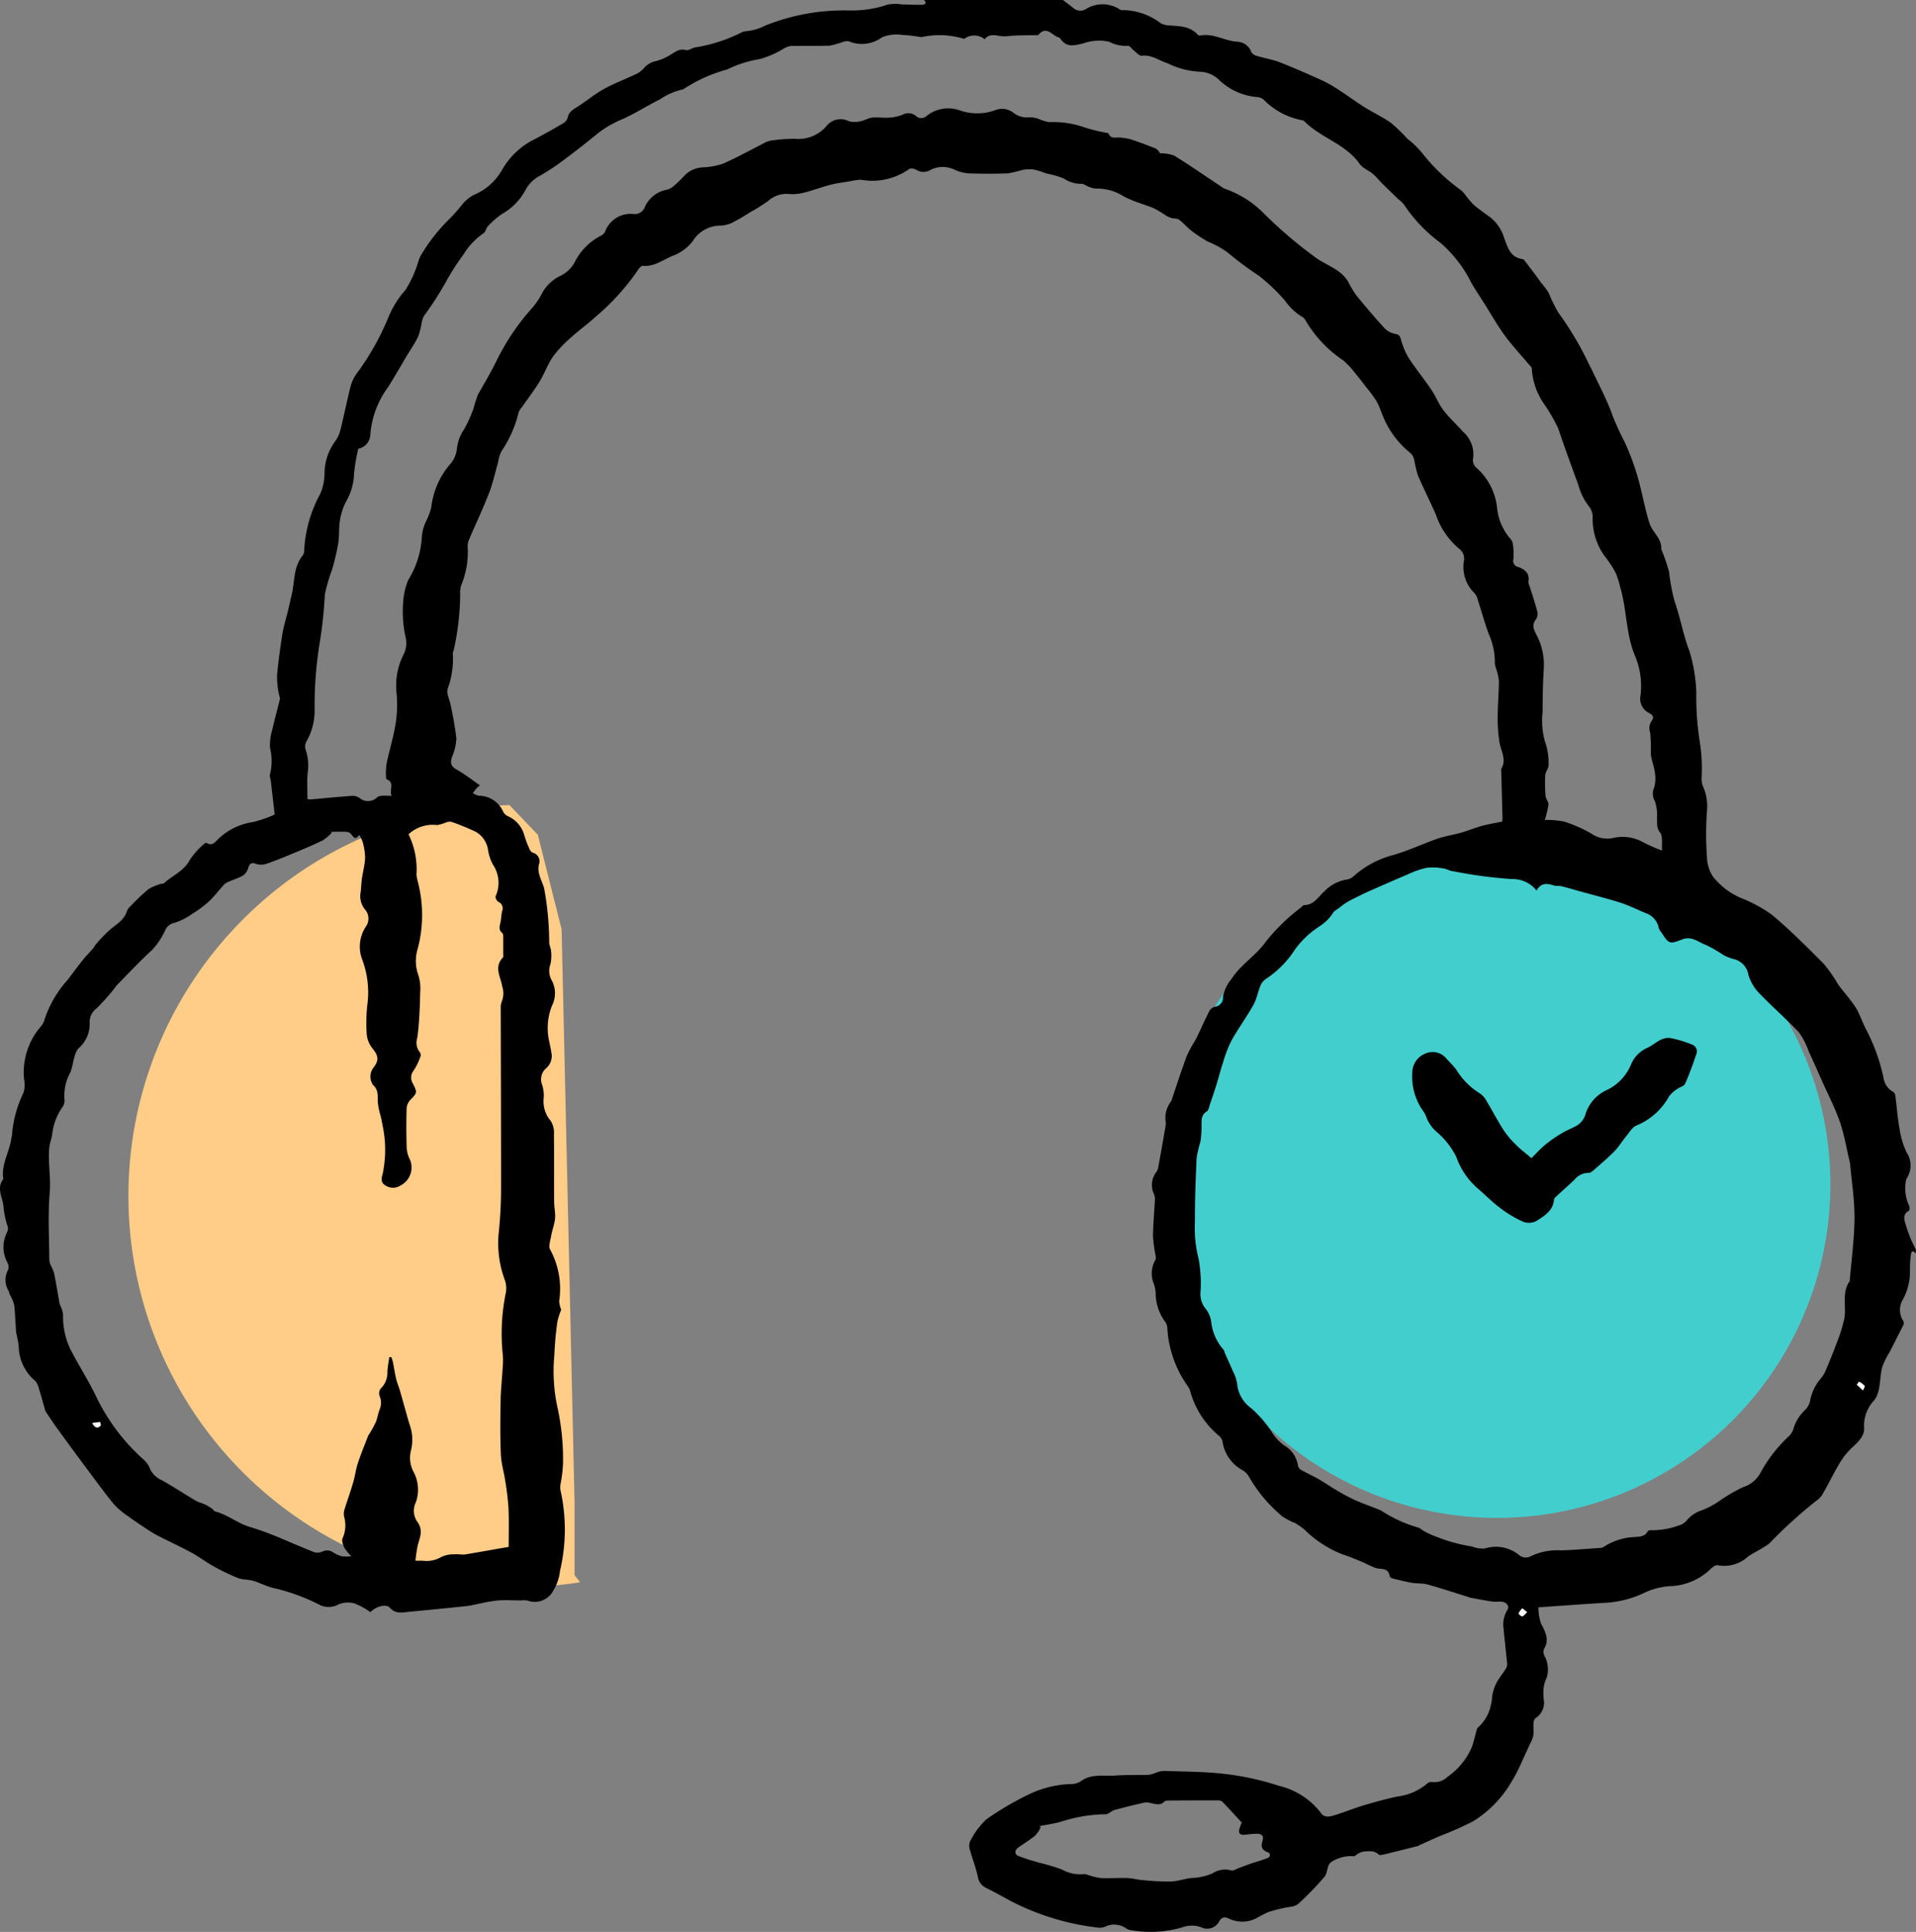 <svg xmlns="http://www.w3.org/2000/svg" xmlns:xlink="http://www.w3.org/1999/xlink" width="83.305" height="84" viewBox="0 0 83.305 84"><rect x="0" y="0" width="83.305" height="84" fill="#808080" stroke="none"/><defs><clipPath id="clip-path"><rect id="Rectangle_9903" data-name="Rectangle 9903" width="83.305" height="84" fill="none"></rect></clipPath></defs><g id="Support" transform="translate(-8489.417 3527)"><circle id="Ellipse_2202" data-name="Ellipse 2202" cx="14.5" cy="14.5" r="14.5" transform="translate(8540 -3490)" fill="#43cece"></circle><path id="Subtraction_4" data-name="Subtraction 4" d="M17,36.806A17,17,0,0,1,4.838,7.928,16.9,16.9,0,0,1,16.567,2.811L17.8,4.1l1.035,4.115.563,24.966v3.113l.241.311A17.189,17.189,0,0,1,17,36.806Z" transform="translate(8495 -3494.805)" fill="#ffcd88"></path><g id="Group_28056" data-name="Group 28056" transform="translate(8489.417 -3527)"><g id="Group_28056-2" data-name="Group 28056" transform="translate(0 0)" clip-path="url(#clip-path)"><path id="Path_70157" data-name="Path 70157" d="M83.3,54.5c-.109-.112-.2-.139-.218.061a4.655,4.655,0,0,0-.039.689,2.5,2.5,0,0,1-.32,1.272.87.87,0,0,0,.028.912.2.2,0,0,1,.011.165c-.2.4-.405.8-.609,1.2a3.408,3.408,0,0,0-.316.642c-.081.305-.081.631-.142.945a1.268,1.268,0,0,1-.193.485,1.6,1.6,0,0,0-.455,1.163c.047.408-.27.673-.553.938a3.118,3.118,0,0,0-.528.681c-.251.418-.461.86-.706,1.283a.934.934,0,0,1-.32.341,21.029,21.029,0,0,0-2.015,1.835c-.282.214-.611.366-.91.558a1.544,1.544,0,0,1-1.328.39c-.076-.022-.209.062-.281.132a2.646,2.646,0,0,1-1.8.775,3.144,3.144,0,0,0-1.2.33,4.5,4.5,0,0,1-1.738.4c-.912.059-1.822.125-2.776.19a1.955,1.955,0,0,0,.115.714c.159.316.388.7.12,1.1a.429.429,0,0,0,.055.355,1.246,1.246,0,0,1,.067.893,1.357,1.357,0,0,0-.132.424,2.21,2.21,0,0,0,0,.5.8.8,0,0,1-.358.837.3.3,0,0,0-.083.21c-.012.184.017.374-.011.553a1.757,1.757,0,0,1-.165.4c-.034.075-.069.15-.1.223-.207.43-.38.879-.627,1.283A4.965,4.965,0,0,1,64.035,79.2a14.9,14.9,0,0,1-1.432.633c-.3.132-.6.268-.893.4a.463.463,0,0,1-.073.037c-.486.122-.974.245-1.462.362-.078.019-.2.044-.238,0-.195-.19-.429-.134-.65-.126a.784.784,0,0,0-.281.12c-.047.023-.094.092-.131.086a1.555,1.555,0,0,0-.973.237.356.356,0,0,0-.148.189c-.062.151-.064.348-.164.461a12.7,12.7,0,0,1-1.149,1.186c-.151.132-.426.125-.645.181a6.291,6.291,0,0,0-.633.165,4.415,4.415,0,0,0-.491.251,1.347,1.347,0,0,1-1.227.048c-.179-.081-.307-.1-.435.109a.586.586,0,0,1-.792.257,1.192,1.192,0,0,0-.818.009,4.955,4.955,0,0,1-2.248.117.449.449,0,0,1-.181-.069.9.9,0,0,0-.917-.081.57.57,0,0,1-.3.044,10.983,10.983,0,0,1-3.788-1.147c-.362-.2-.726-.4-1.1-.586a.638.638,0,0,1-.352-.488c-.086-.391-.235-.768-.341-1.155a.536.536,0,0,1,0-.366,3.385,3.385,0,0,1,.711-.966,13.106,13.106,0,0,1,1.875-1.1,4.553,4.553,0,0,1,1.791-.436.79.79,0,0,0,.422-.108c.466-.357,1.008-.224,1.52-.262.479-.036.96-.014,1.439-.03a1.364,1.364,0,0,0,.313-.087A1.172,1.172,0,0,1,50.594,77c.9.033,1.81.028,2.7.137a11.888,11.888,0,0,1,2.307.51,3.252,3.252,0,0,1,1.827,1.175c.143.218.366.173.552.118.444-.131.873-.312,1.317-.444.48-.145.968-.274,1.457-.382a2.475,2.475,0,0,0,1.3-.564.253.253,0,0,1,.2-.067.817.817,0,0,0,.684-.228,3.006,3.006,0,0,0,1.041-1.258c.1-.243.145-.507.22-.759a.235.235,0,0,1,.059-.123,1.766,1.766,0,0,0,.566-.994c.051-.153.036-.324.075-.482a2,2,0,0,1,.179-.493c.126-.224.3-.424.427-.647a.475.475,0,0,0,.012-.254c-.023-.27-.053-.539-.081-.809-.019-.192-.05-.383-.055-.577a1.2,1.2,0,0,1,.151-.846c.115-.151-.012-.343-.228-.368-.137-.016-.279.012-.415-.008-.327-.048-.65-.111-.974-.17a.671.671,0,0,1-.078-.03c-.586-.182-1.171-.377-1.763-.541-.226-.062-.474-.037-.706-.078-.276-.047-.549-.118-.82-.187-.05-.012-.122-.059-.128-.1-.055-.373-.358-.288-.594-.349a3.708,3.708,0,0,1-.429-.19,10.79,10.79,0,0,0-1.049-.416,4.864,4.864,0,0,1-1.629-1.066,3.219,3.219,0,0,0-.418-.29,2.946,2.946,0,0,1-.536-.277,6.328,6.328,0,0,1-1.456-1.725.781.781,0,0,0-.281-.29,1.693,1.693,0,0,1-.874-1.244.443.443,0,0,0-.145-.246,3.856,3.856,0,0,1-1.263-1.958.554.554,0,0,0-.079-.175,4.823,4.823,0,0,1-.915-2.594.532.532,0,0,0-.1-.248,2.116,2.116,0,0,1-.405-1.188,1.414,1.414,0,0,0-.073-.435,1.181,1.181,0,0,1,.065-1.066c.036-.061,0-.168-.009-.254a5.833,5.833,0,0,1-.1-.781c.011-.542.059-1.085.086-1.627a.545.545,0,0,0-.053-.212.922.922,0,0,1,.114-.941.494.494,0,0,0,.081-.2q.15-.809.288-1.621a2.094,2.094,0,0,0,.042-.326,1.159,1.159,0,0,1,.221-.912.283.283,0,0,0,.042-.1c.212-.625.415-1.255.644-1.875a5.1,5.1,0,0,1,.351-.655c.048-.087.1-.176.139-.267.168-.355.327-.715.508-1.063a.388.388,0,0,1,.24-.168.392.392,0,0,0,.34-.424,1.665,1.665,0,0,1,.369-.779c.4-.627,1.06-1.015,1.476-1.6a8.318,8.318,0,0,1,1.535-1.5c.05-.041.1-.115.15-.115.433,0,.613-.371.882-.6a1.732,1.732,0,0,1,1.013-.519.582.582,0,0,0,.282-.159,4.122,4.122,0,0,1,1.582-.867c.69-.182,1.344-.5,2.022-.737.348-.12.717-.173,1.071-.274.3-.086.588-.209.887-.291.274-.075.556-.118.87-.182a1.236,1.236,0,0,0,.014-.162q-.026-1.024-.055-2.045c0-.028-.011-.062,0-.083.253-.418-.028-.8-.081-1.194a6.807,6.807,0,0,1-.075-.957c0-.555.05-1.107.055-1.66a2.427,2.427,0,0,0-.114-.535.913.913,0,0,1-.062-.262,3,3,0,0,0-.277-1.286c-.181-.521-.334-1.051-.5-1.574a.6.6,0,0,0-.114-.181,1.593,1.593,0,0,1-.447-1.443.535.535,0,0,0-.173-.45,3.311,3.311,0,0,1-1.055-1.524c-.254-.574-.538-1.133-.784-1.71a5.3,5.3,0,0,1-.154-.661.6.6,0,0,0-.159-.293,3.938,3.938,0,0,1-1.166-1.523c-.106-.245-.185-.505-.315-.737a5.436,5.436,0,0,0-.45-.609c-.15-.2-.3-.394-.458-.583a3.87,3.87,0,0,0-.528-.575,5.3,5.3,0,0,1-1.652-1.75.415.415,0,0,0-.171-.168,2.434,2.434,0,0,1-.712-.676,8.163,8.163,0,0,0-1.13-1.083,15.17,15.17,0,0,1-1.387-1.033,4.016,4.016,0,0,0-.859-.469,6.427,6.427,0,0,1-.7-.464c-.19-.145-.343-.34-.535-.48-.086-.065-.231-.045-.346-.079a1.131,1.131,0,0,1-.245-.115,4.38,4.38,0,0,0-.5-.3c-.438-.184-.909-.3-1.322-.524A2.16,2.16,0,0,0,47.633,8.2a1.13,1.13,0,0,1-.419-.14c-.058-.02-.117-.073-.17-.067a1.359,1.359,0,0,1-.8-.234,3.99,3.99,0,0,0-.756-.218,4.2,4.2,0,0,0-.514-.165,1.659,1.659,0,0,0-.519.012,5.522,5.522,0,0,1-.631.15c-.572.02-1.146.02-1.718,0a1.733,1.733,0,0,1-.628-.171,1.166,1.166,0,0,0-1.04.031.575.575,0,0,1-.6-.016c-.084-.05-.256-.079-.31-.031a2.764,2.764,0,0,1-2.1.463,2.774,2.774,0,0,0-.475.069c-.282.048-.567.079-.843.151-.405.106-.8.257-1.206.357a2.06,2.06,0,0,1-.656.041,1.185,1.185,0,0,0-.856.312,8.243,8.243,0,0,1-.742.466c-.217.132-.429.274-.656.385a1.374,1.374,0,0,1-.616.215,1.422,1.422,0,0,0-1.258.672,1.964,1.964,0,0,1-.851.634c-.432.168-.809.491-1.32.441-.076-.006-.187.136-.246.232a10.152,10.152,0,0,1-1.825,2c-.324.3-.689.555-1.015.853a5.5,5.5,0,0,0-.8.835c-.242.341-.382.751-.6,1.11-.234.383-.51.74-.765,1.11a.786.786,0,0,0-.147.228,5.181,5.181,0,0,1-.754,1.705,1.549,1.549,0,0,0-.139.466c-.131.452-.229.918-.4,1.354-.271.7-.592,1.369-.884,2.056a.715.715,0,0,0-.039.295,3.766,3.766,0,0,1-.263,1.6.879.879,0,0,0-.064.379,11.456,11.456,0,0,1-.29,2.523c-.006.036-.033.07-.031.1a3.749,3.749,0,0,1-.221,1.54c-.07.192.079.461.123.7a13.935,13.935,0,0,1,.253,1.467,2.249,2.249,0,0,1-.189.8c-.075.235-.072.394.181.538.355.2.681.455,1.033.7a1.037,1.037,0,0,0-.134.115c-.064.07-.117.148-.175.223a.8.8,0,0,0,.267.112,1.166,1.166,0,0,1,1.063.719.46.46,0,0,0,.2.175,1.262,1.262,0,0,1,.7.8,4.806,4.806,0,0,0,.232.62.284.284,0,0,0,.139.162.388.388,0,0,1,.271.522c-.084.383.136.692.228,1.027a13.131,13.131,0,0,1,.221,2.366c.012.132.078.262.084.394a1.723,1.723,0,0,1-.03.538.84.84,0,0,0,.058.711,1.186,1.186,0,0,1,.006,1.1,2.633,2.633,0,0,0-.1,1.626c.023.137.058.271.075.408a.7.7,0,0,1-.2.658.642.642,0,0,0-.2.747,1.563,1.563,0,0,1,.07.547,1.3,1.3,0,0,0,.3,1.015.96.96,0,0,1,.142.6c.014.969,0,1.939.009,2.908,0,.248.061.5.039.742s-.126.508-.171.765c-.034.2-.126.464-.037.592a3.583,3.583,0,0,1,.387,2.243,1.46,1.46,0,0,0,.089.369,2.932,2.932,0,0,0-.165.514,14.188,14.188,0,0,0-.132,1.45,7.42,7.42,0,0,0,.117,2.2,10.5,10.5,0,0,1,.259,2.5,6.011,6.011,0,0,1-.1.874.83.83,0,0,0-.012.3,7.782,7.782,0,0,1-.019,3.51,2.049,2.049,0,0,1-.284.848.911.911,0,0,1-1.13.446.948.948,0,0,0-.267-.006c-.337,0-.673-.025-1.008,0a6.286,6.286,0,0,0-.775.132c-.2.036-.393.092-.591.112-.843.09-1.686.173-2.53.253-.285.027-.569.1-.814-.182-.157-.182-.616-.051-.843.195a3.213,3.213,0,0,0-.686-.377,1.094,1.094,0,0,0-.681.03.917.917,0,0,1-.792.055,8.552,8.552,0,0,0-2.014-.748c-.315-.062-.608-.229-.92-.321-.218-.064-.464-.044-.672-.126a9.03,9.03,0,0,1-1.065-.513c-.327-.181-.628-.413-.957-.591-.474-.257-.965-.483-1.446-.728a4.489,4.489,0,0,1-.4-.235c-.315-.209-.633-.415-.935-.639a3.226,3.226,0,0,1-.6-.516c-.4-.491-.773-1.005-1.152-1.513q-.65-.872-1.291-1.755c-.175-.242-.338-.494-.507-.74a.129.129,0,0,1-.014-.025c-.094-.33-.184-.662-.285-.991a.777.777,0,0,0-.156-.32,2,2,0,0,1-.719-1.524,5.589,5.589,0,0,0-.109-.558C.672,57.555.661,57.178.626,56.8a1.191,1.191,0,0,0-.1-.315c-.03-.075-.075-.145-.109-.218C.4,56.228.4,56.176.377,56.137a.925.925,0,0,1-.016-.943.42.42,0,0,0-.047-.313,1.41,1.41,0,0,1-.008-1.3.388.388,0,0,0,.036-.228,4.031,4.031,0,0,1-.182-.789c0-.435-.349-.868-.016-1.3-.106-.648.29-1.2.355-1.816,0-.017.017-.033.019-.051a5.07,5.07,0,0,1,.5-1.877,1.158,1.158,0,0,0,.028-.6,3.054,3.054,0,0,1,.74-2.3.747.747,0,0,0,.15-.29A4.845,4.845,0,0,1,2.946,42.6c.215-.284.427-.574.65-.853.14-.176.3-.335.449-.505.047-.055.072-.128.122-.179a6.412,6.412,0,0,1,.666-.683c.277-.22.577-.4.686-.765a.529.529,0,0,1,.142-.2,9.771,9.771,0,0,1,.781-.745A2.185,2.185,0,0,1,7,38.431c.041-.017.1,0,.131-.03.376-.343.879-.528,1.132-1.03a3.309,3.309,0,0,1,.623-.687c.023-.023.079-.047.1-.034.249.157.371-.048.514-.179a2.723,2.723,0,0,1,1.49-.725,5.418,5.418,0,0,0,.952-.327c-.053-.468-.109-.963-.167-1.459-.012-.1-.064-.212-.034-.3a2.381,2.381,0,0,0,0-1.138,2.236,2.236,0,0,1,.089-.759c.1-.458.232-.909.338-1.365.017-.079-.041-.175-.051-.263a3.785,3.785,0,0,1-.072-.756c.056-.614.139-1.225.237-1.835.053-.332.159-.655.238-.982.053-.22.1-.444.154-.664.147-.578.067-1.219.474-1.727a.332.332,0,0,0,.075-.2,5.759,5.759,0,0,1,.709-2.514,2.306,2.306,0,0,0,.178-.879,2.37,2.37,0,0,1,.471-1.4A1.473,1.473,0,0,0,14.8,18.7c.157-.633.285-1.273.443-1.9a1.773,1.773,0,0,1,.24-.524,11.3,11.3,0,0,0,1.4-2.469,4.077,4.077,0,0,1,.747-1.2,5.027,5.027,0,0,0,.53-1.141,1.672,1.672,0,0,1,.123-.335,7.643,7.643,0,0,1,1.234-1.587,7.589,7.589,0,0,0,.6-.678,1.716,1.716,0,0,1,.482-.391,2.5,2.5,0,0,0,1.236-1.1,3.33,3.33,0,0,1,1.44-1.337q.613-.323,1.206-.676a.433.433,0,0,0,.2-.243c.047-.242.212-.341.4-.46.4-.249.761-.558,1.169-.786.435-.242.907-.415,1.358-.63a1.081,1.081,0,0,0,.373-.262.941.941,0,0,1,.55-.327,2.276,2.276,0,0,0,.639-.284c.206-.125.377-.267.656-.192.126.033.29-.115.438-.123a6.819,6.819,0,0,0,1.972-.642.541.541,0,0,1,.184-.055,2.163,2.163,0,0,0,.834-.238A9.2,9.2,0,0,1,36.881.454,4.926,4.926,0,0,0,38.616.195a1.88,1.88,0,0,1,.62,0c.285,0,.57.023.854.012.1,0,.242-.065.081-.206h6.043c.159.122.321.238.475.365a.451.451,0,0,0,.535.022,1.358,1.358,0,0,1,1.457.02.238.238,0,0,0,.157.033A2.726,2.726,0,0,1,50.451,1a.84.84,0,0,0,.3.1c.474.042.971.006,1.331.416a.13.13,0,0,0,.1.028c.572-.112,1.066.238,1.616.27a.674.674,0,0,1,.608.454.386.386,0,0,0,.235.162c.33.1.678.153,1,.277.65.256,1.291.536,1.925.828a5.927,5.927,0,0,1,.751.447c.338.218.661.461,1,.673.382.238.793.429,1.158.687a6.607,6.607,0,0,1,.714.689,3.825,3.825,0,0,1,.67.656,8.319,8.319,0,0,0,1.676,1.593,1.974,1.974,0,0,1,.164.179,3.734,3.734,0,0,0,.362.432c.229.2.48.376.728.553a1.811,1.811,0,0,1,.608.9c.156.411.265.856.811.924a.116.116,0,0,1,.067.047q.3.39.592.782c.053.072.1.147.157.22a3.432,3.432,0,0,1,.31.416,7.043,7.043,0,0,0,.424.864,13.856,13.856,0,0,1,1.381,2.352c.008.016.023.03.031.045.318.683.684,1.348.934,2.056a11.877,11.877,0,0,0,.521,1.144,10.459,10.459,0,0,1,.585,1.568c.193.658.3,1.345.511,2,.126.385.544.655.507,1.125,0,.008.011.016.014.023a7.532,7.532,0,0,1,.324.946,9.1,9.1,0,0,0,.237,1.272c.251.711.376,1.462.65,2.179a6.829,6.829,0,0,1,.3,1.791,12.573,12.573,0,0,0,.157,2.195,7.211,7.211,0,0,1,.073,1.542,1.021,1.021,0,0,0,.048.324,2.163,2.163,0,0,1,.19,1.055,13.464,13.464,0,0,0-.006,2.022,1.654,1.654,0,0,0,.256.871,3.14,3.14,0,0,0,1.191.926,6.017,6.017,0,0,1,1.379.743c.8.669,1.535,1.409,2.269,2.149a7.014,7.014,0,0,1,.614.884c.187.259.4.5.589.754a2.692,2.692,0,0,1,.265.413c.134.273.237.561.379.828a7.993,7.993,0,0,1,.742,2.095.8.8,0,0,0,.391.561.237.237,0,0,1,.112.151c.067.493.1.99.189,1.479a3.622,3.622,0,0,0,.305,1.019,1.02,1.02,0,0,1,.028,1.091.558.558,0,0,0-.073.254,1.772,1.772,0,0,0,.154.971c.031.058.025.2-.011.22-.246.136-.217.337-.153.549s.132.415.212.616c.07.178.161.348.242.519ZM66.8,38.713a1.316,1.316,0,0,0-1.068-.491,19.959,19.959,0,0,1-2.539-.338c-.151-.006-.3-.109-.449-.126a2.478,2.478,0,0,0-.734-.023,4.138,4.138,0,0,0-.812.288c-.524.22-1.044.449-1.563.68-.235.1-.468.215-.7.329-.139.069-.277.14-.41.223a3.345,3.345,0,0,0-.3.221c-.094.072-.217.128-.271.223a1.891,1.891,0,0,1-.6.588,3.967,3.967,0,0,0-1.051,1,4.342,4.342,0,0,1-1.225,1.252.719.719,0,0,0-.259.276c-.122.284-.17.6-.318.871-.295.53-.658,1.021-.954,1.551a5.532,5.532,0,0,0-.365.937c-.1.3-.179.616-.273.923s-.193.608-.3.91c-.037.111-.058.268-.139.318-.259.159-.226.394-.229.633a4.676,4.676,0,0,1-.044.661,6.6,6.6,0,0,0-.168.711c-.044.932-.078,1.864-.075,2.8a5.446,5.446,0,0,0,.161,1.609,5.866,5.866,0,0,1,.078,1.487,1.012,1.012,0,0,0,.231.686,1.184,1.184,0,0,1,.237.549A2.17,2.17,0,0,0,53.2,58.69c.034.036.037.1.059.151.117.265.24.527.351.795a1.67,1.67,0,0,1,.181.544,1.466,1.466,0,0,0,.617,1.057,5.2,5.2,0,0,1,.849.965,2.093,2.093,0,0,0,.58.648,1.208,1.208,0,0,1,.589.832.322.322,0,0,0,.106.21c.265.153.549.277.815.43s.511.327.773.48a8.792,8.792,0,0,0,.8.427c.369.164.756.288,1.125.449a5.847,5.847,0,0,0,1.623.743c.058.008.108.07.164.1a2.8,2.8,0,0,0,.566.277,7.221,7.221,0,0,0,1.588.443c.036,0,.069.028.1.034a1.309,1.309,0,0,0,.469.055,1.6,1.6,0,0,1,1.531.316.458.458,0,0,0,.419.045,2.659,2.659,0,0,1,1.364-.279c.575-.017,1.15-.07,1.725-.109a.256.256,0,0,0,.131-.042,2.636,2.636,0,0,1,1.291-.426c.221-.023.491.009.628-.257.017-.033.1-.048.15-.042a3.378,3.378,0,0,0,1.211-.212.692.692,0,0,0,.329-.21,1.394,1.394,0,0,1,.673-.45,3.619,3.619,0,0,0,.762-.411,7.408,7.408,0,0,1,1-.583,1.315,1.315,0,0,0,.784-.652,6.3,6.3,0,0,1,1.2-1.549.746.746,0,0,0,.215-.315,1.856,1.856,0,0,1,.527-.86.823.823,0,0,0,.2-.349,2.043,2.043,0,0,1,.454-.987,1.278,1.278,0,0,0,.22-.346c.165-.39.327-.781.472-1.178a6.57,6.57,0,0,0,.351-1.121c.087-.532-.123-1.107.229-1.605.075-.906.2-1.811.21-2.717.008-.79-.12-1.582-.189-2.372a.843.843,0,0,0-.02-.109c-.139-.58-.235-1.175-.43-1.738-.212-.613-.516-1.194-.782-1.789-.19-.427-.377-.856-.575-1.28a3.106,3.106,0,0,0-.426-.821c-.547-.586-1.161-1.11-1.715-1.691a1.941,1.941,0,0,1-.477-.812.832.832,0,0,0-.634-.676,2.063,2.063,0,0,1-.433-.168,6.294,6.294,0,0,0-.786-.45c-.326-.118-.6-.4-1.03-.237-.561.221-.574.189-.909-.318a.538.538,0,0,1-.1-.164.867.867,0,0,0-.588-.67c-.36-.148-.711-.327-1.08-.446-.6-.189-1.2-.338-1.8-.505-.253-.07-.5-.147-.759-.209-.115-.028-.243,0-.355-.041-.284-.09-.542-.114-.731.218M14.4,36.149l.014.072a2.051,2.051,0,0,1-.371.313c-.362.181-.736.337-1.11.493-.441.184-.882.368-1.331.527a.722.722,0,0,1-.458.011c-.2-.076-.281-.033-.346.157a.631.631,0,0,1-.212.335c-.226.131-.485.206-.725.316a.664.664,0,0,0-.189.168c-.2.223-.385.468-.606.67a4.974,4.974,0,0,1-.708.524,2.821,2.821,0,0,1-.753.385.57.57,0,0,0-.4.282,3.391,3.391,0,0,1-.58.893c-.538.488-1.032,1.022-1.543,1.54-.045.045-.075.106-.117.154a9.365,9.365,0,0,1-.767.857A.736.736,0,0,0,3.9,44.5a1.4,1.4,0,0,1-.489,1.086.828.828,0,0,0-.165.338c-.07.232-.1.477-.184.7A2.07,2.07,0,0,0,2.8,47.747a.549.549,0,0,1-.058.349,2.576,2.576,0,0,0-.469,1.191c-.016.2-.109.4-.129.6-.067.648.075,1.291.019,1.951-.086.971-.023,1.956-.02,2.935A.659.659,0,0,0,2.2,55a2.447,2.447,0,0,1,.153.365c.089.438.159.881.238,1.322a.745.745,0,0,0,.03.075,1.29,1.29,0,0,1,.122.391,3.273,3.273,0,0,0,.324,1.527c.349.675.761,1.32,1.094,2a8.708,8.708,0,0,0,2.086,2.787,1.063,1.063,0,0,1,.279.405.973.973,0,0,0,.5.483c.5.281.984.6,1.478.892.131.076.287.109.426.175a2.195,2.195,0,0,1,.288.176c.05.034.084.106.137.12.544.142.973.517,1.524.68.931.274,1.813.712,2.72,1.068a.528.528,0,0,0,.39.011.462.462,0,0,1,.488.016,1.643,1.643,0,0,0,.376.175,2.024,2.024,0,0,0,.421,0,2.078,2.078,0,0,1-.3-.368c-.058-.126-.129-.3-.081-.41a1.369,1.369,0,0,0,.069-.94.6.6,0,0,1,.012-.3c.122-.4.263-.787.38-1.185.083-.279.114-.574.206-.849.136-.41.3-.809.458-1.213,0-.008.014-.012.019-.02a5.752,5.752,0,0,0,.3-.542c.075-.176.094-.377.168-.553a.74.74,0,0,0,0-.588.352.352,0,0,1,.039-.315.965.965,0,0,0,.3-.745c.012-.21.053-.421.081-.631l.089,0a1.666,1.666,0,0,1,.067.206c.05.246.086.5.143.74.041.17.112.332.161.5.139.483.271.968.411,1.451a1.933,1.933,0,0,1,.072,1.163,1.3,1.3,0,0,0,.1.906,1.651,1.651,0,0,1,.115,1.342.833.833,0,0,0,.059.848c.259.349.128.652.03.988a5.755,5.755,0,0,0-.108.709h.318a1.255,1.255,0,0,0,.811-.167,1.238,1.238,0,0,1,.574-.111c.159-.016.326.025.483,0,.6-.1,1.2-.209,1.866-.324,0-.5.017-1.077-.006-1.655a11.492,11.492,0,0,0-.14-1.2c-.056-.388-.176-.773-.193-1.163-.033-.775-.025-1.551-.011-2.327.008-.479.061-.955.089-1.432a3.438,3.438,0,0,0,.008-.552,8.77,8.77,0,0,1,.126-2.7,1.088,1.088,0,0,0-.033-.556,4.588,4.588,0,0,1-.27-2.092,18.877,18.877,0,0,0,.1-1.992c0-2.576-.009-5.155-.014-7.731a.747.747,0,0,1,.05-.324.966.966,0,0,0,.016-.639c-.065-.416-.376-.853.03-1.264.025-.025.012-.089.012-.134,0-.249,0-.5,0-.75,0-.061,0-.148-.039-.178-.168-.132-.12-.287-.083-.454s.037-.351.079-.519a.3.3,0,0,0-.171-.385c-.067-.037-.142-.192-.115-.249a1.411,1.411,0,0,0-.128-1.384,2.112,2.112,0,0,1-.2-.6,1.089,1.089,0,0,0-.546-.817,10.754,10.754,0,0,0-1.019-.418.4.4,0,0,0-.223,0,2.381,2.381,0,0,1-.421.131,1.542,1.542,0,0,0-1.252.4,3.447,3.447,0,0,1,.344,1.763,2.75,2.75,0,0,0,.073.351,5.723,5.723,0,0,1-.019,2.866,1.808,1.808,0,0,0,0,1.057,1.946,1.946,0,0,1,.108.848c-.006.341-.017.681-.037,1.019-.02.321-.042.644-.092.96a.645.645,0,0,0,.089.575.248.248,0,0,1,.061.2,2.849,2.849,0,0,1-.306.636.482.482,0,0,0-.031.563c.2.4.19.393-.122.725a.577.577,0,0,0-.151.348c-.016.555-.014,1.11,0,1.663a1.368,1.368,0,0,0,.1.479.879.879,0,0,1-.365,1.217.592.592,0,0,1-.653,0c-.215-.114-.179-.327-.126-.491a5.076,5.076,0,0,0,0-2.112,4.567,4.567,0,0,0-.112-.513,2.815,2.815,0,0,1-.1-.552c0-.26.026-.5-.207-.706a.65.65,0,0,1,0-.723c.271-.34.248-.525-.02-.863a1.132,1.132,0,0,1-.248-.581,6.748,6.748,0,0,1,.025-1.328,4.07,4.07,0,0,0-.217-1.934,1.579,1.579,0,0,1,.153-1.456.6.6,0,0,0-.044-.747.917.917,0,0,1-.184-.753c.025-.192.026-.387.053-.578.044-.3.126-.6.14-.895a2.658,2.658,0,0,0-.1-.684,1.7,1.7,0,0,0-.15-.324c-.17.182-.189.176-.358-.037a.292.292,0,0,0-.2-.1c-.221-.014-.443,0-.664,0m36.027-29.5a1.623,1.623,0,0,1,.616.094c.7.429,1.37.9,2.053,1.35a.647.647,0,0,0,.168.1A4.4,4.4,0,0,1,55,9.33a19.522,19.522,0,0,0,2.277,1.923c.458.307,1.043.479,1.344,1.007a4.484,4.484,0,0,0,.368.606c.4.489.809.971,1.238,1.436a.894.894,0,0,0,.455.221c.147.03.184.083.224.218a3.183,3.183,0,0,0,.327.8c.312.483.68.929,1,1.406.195.287.321.625.532.9.253.33.569.613.846.926a1.31,1.31,0,0,1,.444,1.114.451.451,0,0,0,.164.475,2.709,2.709,0,0,1,.871,1.711,2.4,2.4,0,0,0,.586,1.361.433.433,0,0,1,.1.214,2.944,2.944,0,0,1,.025.661.272.272,0,0,0,.217.346c.291.106.494.276.436.633a.6.6,0,0,0,.061.231c.109.351.229.7.321,1.054a.45.45,0,0,1-.045.346c-.212.246-.1.472.014.687a2.76,2.76,0,0,1,.313,1.518c-.036.609-.047,1.219-.047,1.828a3.429,3.429,0,0,0,.084,1.233,2.775,2.775,0,0,1,.173,1.094c0,.142-.134.281-.143.426a6.551,6.551,0,0,0,.014.909c.011.128.139.254.126.371a4.457,4.457,0,0,1-.159.667,3.776,3.776,0,0,1,.86.076,6.257,6.257,0,0,1,1.2.539,1.178,1.178,0,0,0,.864.179,1.837,1.837,0,0,1,1.364.182,6.425,6.425,0,0,0,.811.354c-.023-.288.044-.613-.087-.781-.175-.224-.114-.424-.134-.639a1.869,1.869,0,0,0-.092-.725.65.65,0,0,1-.025-.611,1.572,1.572,0,0,0,.019-.667c-.033-.257-.143-.507-.17-.764a7.758,7.758,0,0,0-.028-.937.566.566,0,0,1,.069-.524c.115-.154.037-.245-.106-.327a.687.687,0,0,1-.385-.756,3.384,3.384,0,0,0-.259-1.783c-.379-.946-.335-1.967-.619-2.924a4.117,4.117,0,0,0-.193-.622,4.777,4.777,0,0,0-.4-.628,2.757,2.757,0,0,1-.609-1.741.792.792,0,0,0-.157-.535,2.464,2.464,0,0,1-.461-.926c-.3-.815-.6-1.632-.876-2.456a7.465,7.465,0,0,0-.637-1.1,2.971,2.971,0,0,1-.513-1.5c0-.07-.09-.145-.147-.212-.341-.408-.711-.8-1.024-1.227s-.588-.912-.878-1.372c-.2-.32-.416-.633-.6-.963a5.53,5.53,0,0,0-1.333-1.711A6.513,6.513,0,0,1,61.047,8.9a1.336,1.336,0,0,0-.238-.229c-.237-.228-.474-.455-.708-.686-.136-.136-.253-.293-.4-.416-.189-.159-.455-.254-.589-.446C58.5,6.246,57.421,6,56.707,5.268a.179.179,0,0,0-.1-.042,3.145,3.145,0,0,1-1.657-.885.5.5,0,0,0-.295-.122A2.7,2.7,0,0,1,53,3.471a1.237,1.237,0,0,0-.845-.352,3.557,3.557,0,0,1-1.379-.363c-.376-.114-.7-.387-1.135-.332-.1.012-.223-.134-.33-.215s-.185-.224-.267-.217a1.535,1.535,0,0,1-.817-.176,2.025,2.025,0,0,0-1.124.07c-.363.079-.7.2-.973-.168-.027-.036-.061-.083-.1-.092-.287-.075-.527-.535-.879-.111-.023.028-.1.012-.157.014-.358.009-.719,0-1.075.033a1.605,1.605,0,0,1-.4.009c-.235-.036-.516-.117-.708.134a.719.719,0,0,0-.89-.014,3.61,3.61,0,0,0-1.861-.075,7.09,7.09,0,0,0-.859-.1,1.635,1.635,0,0,0-.856.108,1.464,1.464,0,0,1-1.428.176c-.143-.048-.338.059-.508.1a1.986,1.986,0,0,1-.357.087C35.5,2,34.939,1.99,34.379,2a.812.812,0,0,0-.281.1,4.284,4.284,0,0,1-1.051.466,5,5,0,0,0-1.432.455,6.569,6.569,0,0,0-1.847.821.241.241,0,0,1-.125.056,2.93,2.93,0,0,0-.946.419c-.541.271-1.055.6-1.6.849a4.729,4.729,0,0,0-1.057.594q-.746.613-1.518,1.189a9.984,9.984,0,0,1-1.029.684,1.482,1.482,0,0,0-.652.642,2.609,2.609,0,0,1-1.013,1.027,3.676,3.676,0,0,0-.614.533c-.081.079-.094.238-.181.3a3,3,0,0,0-.887.94,10.409,10.409,0,0,0-.678,1.035,13.462,13.462,0,0,1-1.037,1.629.951.951,0,0,0-.094.274,3.3,3.3,0,0,1-.156.619c-.147.307-.344.588-.519.882-.259.435-.51.874-.776,1.3a4.007,4.007,0,0,0-.787,2.109.639.639,0,0,1-.522.588,8.023,8.023,0,0,0-.185,1.1,2.528,2.528,0,0,1-.334,1.175,2.635,2.635,0,0,0-.276.826c-.056.326-.022.667-.073.993a10.779,10.779,0,0,1-.259,1.13,7.625,7.625,0,0,0-.327,1.116,18.668,18.668,0,0,1-.209,2.012A16.952,16.952,0,0,0,13.68,30.9a2.714,2.714,0,0,1-.358,1.342.447.447,0,0,0-.034.351,2.183,2.183,0,0,1,.086,1.035c-.028.373-.006.748-.006,1.118.09.008.118.016.145.014.6-.055,1.206-.114,1.811-.157a.524.524,0,0,1,.307.094.569.569,0,0,0,.768-.03.352.352,0,0,1,.2-.065c.125-.011.251,0,.429,0-.123-.257.156-.563-.215-.72-.025-.009-.033-.084-.031-.128a2.808,2.808,0,0,1,.025-.55c.123-.581.3-1.153.394-1.739a5.456,5.456,0,0,0,.044-1.3,2.985,2.985,0,0,1,.293-1.69,1.1,1.1,0,0,0,.114-.689,5.243,5.243,0,0,1-.1-1.836,2.919,2.919,0,0,1,.2-.736,3.939,3.939,0,0,0,.589-1.872,1.811,1.811,0,0,1,.178-.661,3.126,3.126,0,0,0,.232-.619,3.468,3.468,0,0,1,.831-1.891,1.207,1.207,0,0,0,.281-.639,1.82,1.82,0,0,1,.316-.865,6.113,6.113,0,0,0,.415-.92,4.564,4.564,0,0,1,.2-.619c.274-.468.541-.932.784-1.418a10.149,10.149,0,0,1,1.495-2.248,3.045,3.045,0,0,0,.477-.678,1.777,1.777,0,0,1,.835-.8,1.43,1.43,0,0,0,.585-.549A2.607,2.607,0,0,1,26.1,10.262a.445.445,0,0,0,.2-.168,1.18,1.18,0,0,1,1.234-.789.466.466,0,0,0,.5-.3A1.309,1.309,0,0,1,29,8.248a.787.787,0,0,0,.326-.189,5.347,5.347,0,0,0,.474-.466,1.185,1.185,0,0,1,.775-.316,3.286,3.286,0,0,0,.856-.157c.594-.262,1.164-.58,1.746-.873a1.026,1.026,0,0,1,.326-.132,6.938,6.938,0,0,1,1.075-.079,1.6,1.6,0,0,0,1.378-.581.78.78,0,0,1,.957-.182,1.033,1.033,0,0,0,.5,0c.173-.031.335-.142.507-.159.256-.025.517.02.775,0a1.963,1.963,0,0,0,.549-.126.514.514,0,0,1,.569.045.334.334,0,0,0,.471.011,1.5,1.5,0,0,1,1.473-.234A2.312,2.312,0,0,0,43.245,4.8a.8.8,0,0,1,.812.1.96.96,0,0,0,.715.2,1.218,1.218,0,0,1,.349.055,2.052,2.052,0,0,0,.5.157,4.061,4.061,0,0,1,1.546.232,6.729,6.729,0,0,0,.909.224c.044.011.114.016.126.044.1.245.315.151.493.171a2.393,2.393,0,0,1,.461.073c.366.12.729.256,1.086.4.081.033.136.129.187.182M45.2,79.4l.045.059a1.444,1.444,0,0,1-.234.352c-.226.185-.479.34-.72.508-.184.128-.195.309-.008.382.29.114.592.2.89.288a8.555,8.555,0,0,1,1,.3,1.618,1.618,0,0,0,.955.2.5.5,0,0,1,.182.037,2.86,2.86,0,0,0,.553.134c.387.017.776-.014,1.163,0,.209.006.415.07.623.086a11.663,11.663,0,0,0,1.255.064c.3-.009.592-.117.89-.153a2.454,2.454,0,0,0,.932-.206.98.98,0,0,1,.8-.126c.1.033.251-.073.379-.118.173-.062.344-.129.519-.189.231-.079.469-.137.694-.234a.129.129,0,0,0-.008-.251c-.273-.1-.288-.267-.215-.5.065-.206-.044-.3-.235-.3s-.368.025-.55.044c-.207.02-.274-.076-.22-.265a2.546,2.546,0,0,1,.1-.265c-.3-.327-.572-.625-.849-.912a.305.305,0,0,0-.2-.053q-1.04,0-2.078.006c-.081,0-.192,0-.235.044-.156.171-.335.115-.514.087a.952.952,0,0,0-.323-.047q-.673.147-1.337.33c-.137.039-.262.187-.391.184a6.533,6.533,0,0,0-1.922.32c-.307.089-.627.131-.941.195M80.829,60.074c-.033.044-.065.087-.1.132l.268.251c.026-.07.094-.17.07-.2a.994.994,0,0,0-.242-.182M66.4,70.1l-.209-.168a.867.867,0,0,0-.159.218c-.009.023.111.139.156.131.069-.014.122-.1.212-.181M4.01,61.876c.132.243.254.226.363.111.023-.025-.017-.156-.023-.156-.114.008-.226.028-.34.045" transform="translate(0 0)"></path><path id="Path_70158" data-name="Path 70158" d="M51.893,38.542a1.025,1.025,0,0,1,.242.182c.023.031-.044.131-.07.2-.09-.083-.179-.167-.27-.251l.1-.131" transform="translate(28.936 21.532)" fill="#fff"></path><path id="Path_70159" data-name="Path 70159" d="M42.73,45.033c-.09.081-.143.167-.212.179-.045.009-.165-.106-.156-.131a.931.931,0,0,1,.159-.217l.209.168" transform="translate(23.666 25.065)" fill="#fff"></path><path id="Path_70160" data-name="Path 70160" d="M2.573,39.714c.114-.017.226-.037.34-.045.006,0,.047.131.023.156-.109.115-.231.132-.363-.111" transform="translate(1.437 22.162)" fill="#fff"></path><path id="Path_70161" data-name="Path 70161" d="M44.58,34.179c.165-.164.366-.39.6-.584a5.719,5.719,0,0,1,.7-.486c.187-.117.393-.2.589-.3a.863.863,0,0,0,.468-.575,1.707,1.707,0,0,1,.924-1.018A2.134,2.134,0,0,0,48.9,30.123a1.349,1.349,0,0,1,.712-.736c.337-.156.609-.493,1.021-.424a5.043,5.043,0,0,1,.938.285.316.316,0,0,1,.171.421c-.148.433-.3.867-.489,1.284-.045.1-.228.139-.337.22a1.346,1.346,0,0,0-.352.315,2.867,2.867,0,0,1-1.411,1.27c-.187.069-.316.3-.46.474-.173.209-.315.447-.5.641-.284.29-.594.552-.9.82-.065.058-.159.132-.232.128a.79.79,0,0,0-.622.307c-.263.245-.532.483-.795.728a.243.243,0,0,0-.087.132c-.041.482-.415.7-.758.92a.707.707,0,0,1-.578.041,5.245,5.245,0,0,1-1.007-.6c-.36-.273-.676-.6-1.021-.892a3.256,3.256,0,0,1-.888-1.339,3.5,3.5,0,0,0-.818-1.051,1.622,1.622,0,0,1-.477-.658.994.994,0,0,0-.153-.293,2.566,2.566,0,0,1-.463-1.619.9.9,0,0,1,.578-.867.775.775,0,0,1,.923.243c.142.147.282.293.408.452a3.116,3.116,0,0,0,1.015,1.032.884.884,0,0,1,.309.348c.256.419.48.86.747,1.272a4.056,4.056,0,0,0,.555.648c.189.189.405.351.65.558" transform="translate(22.009 16.176)"></path></g></g></g></svg>